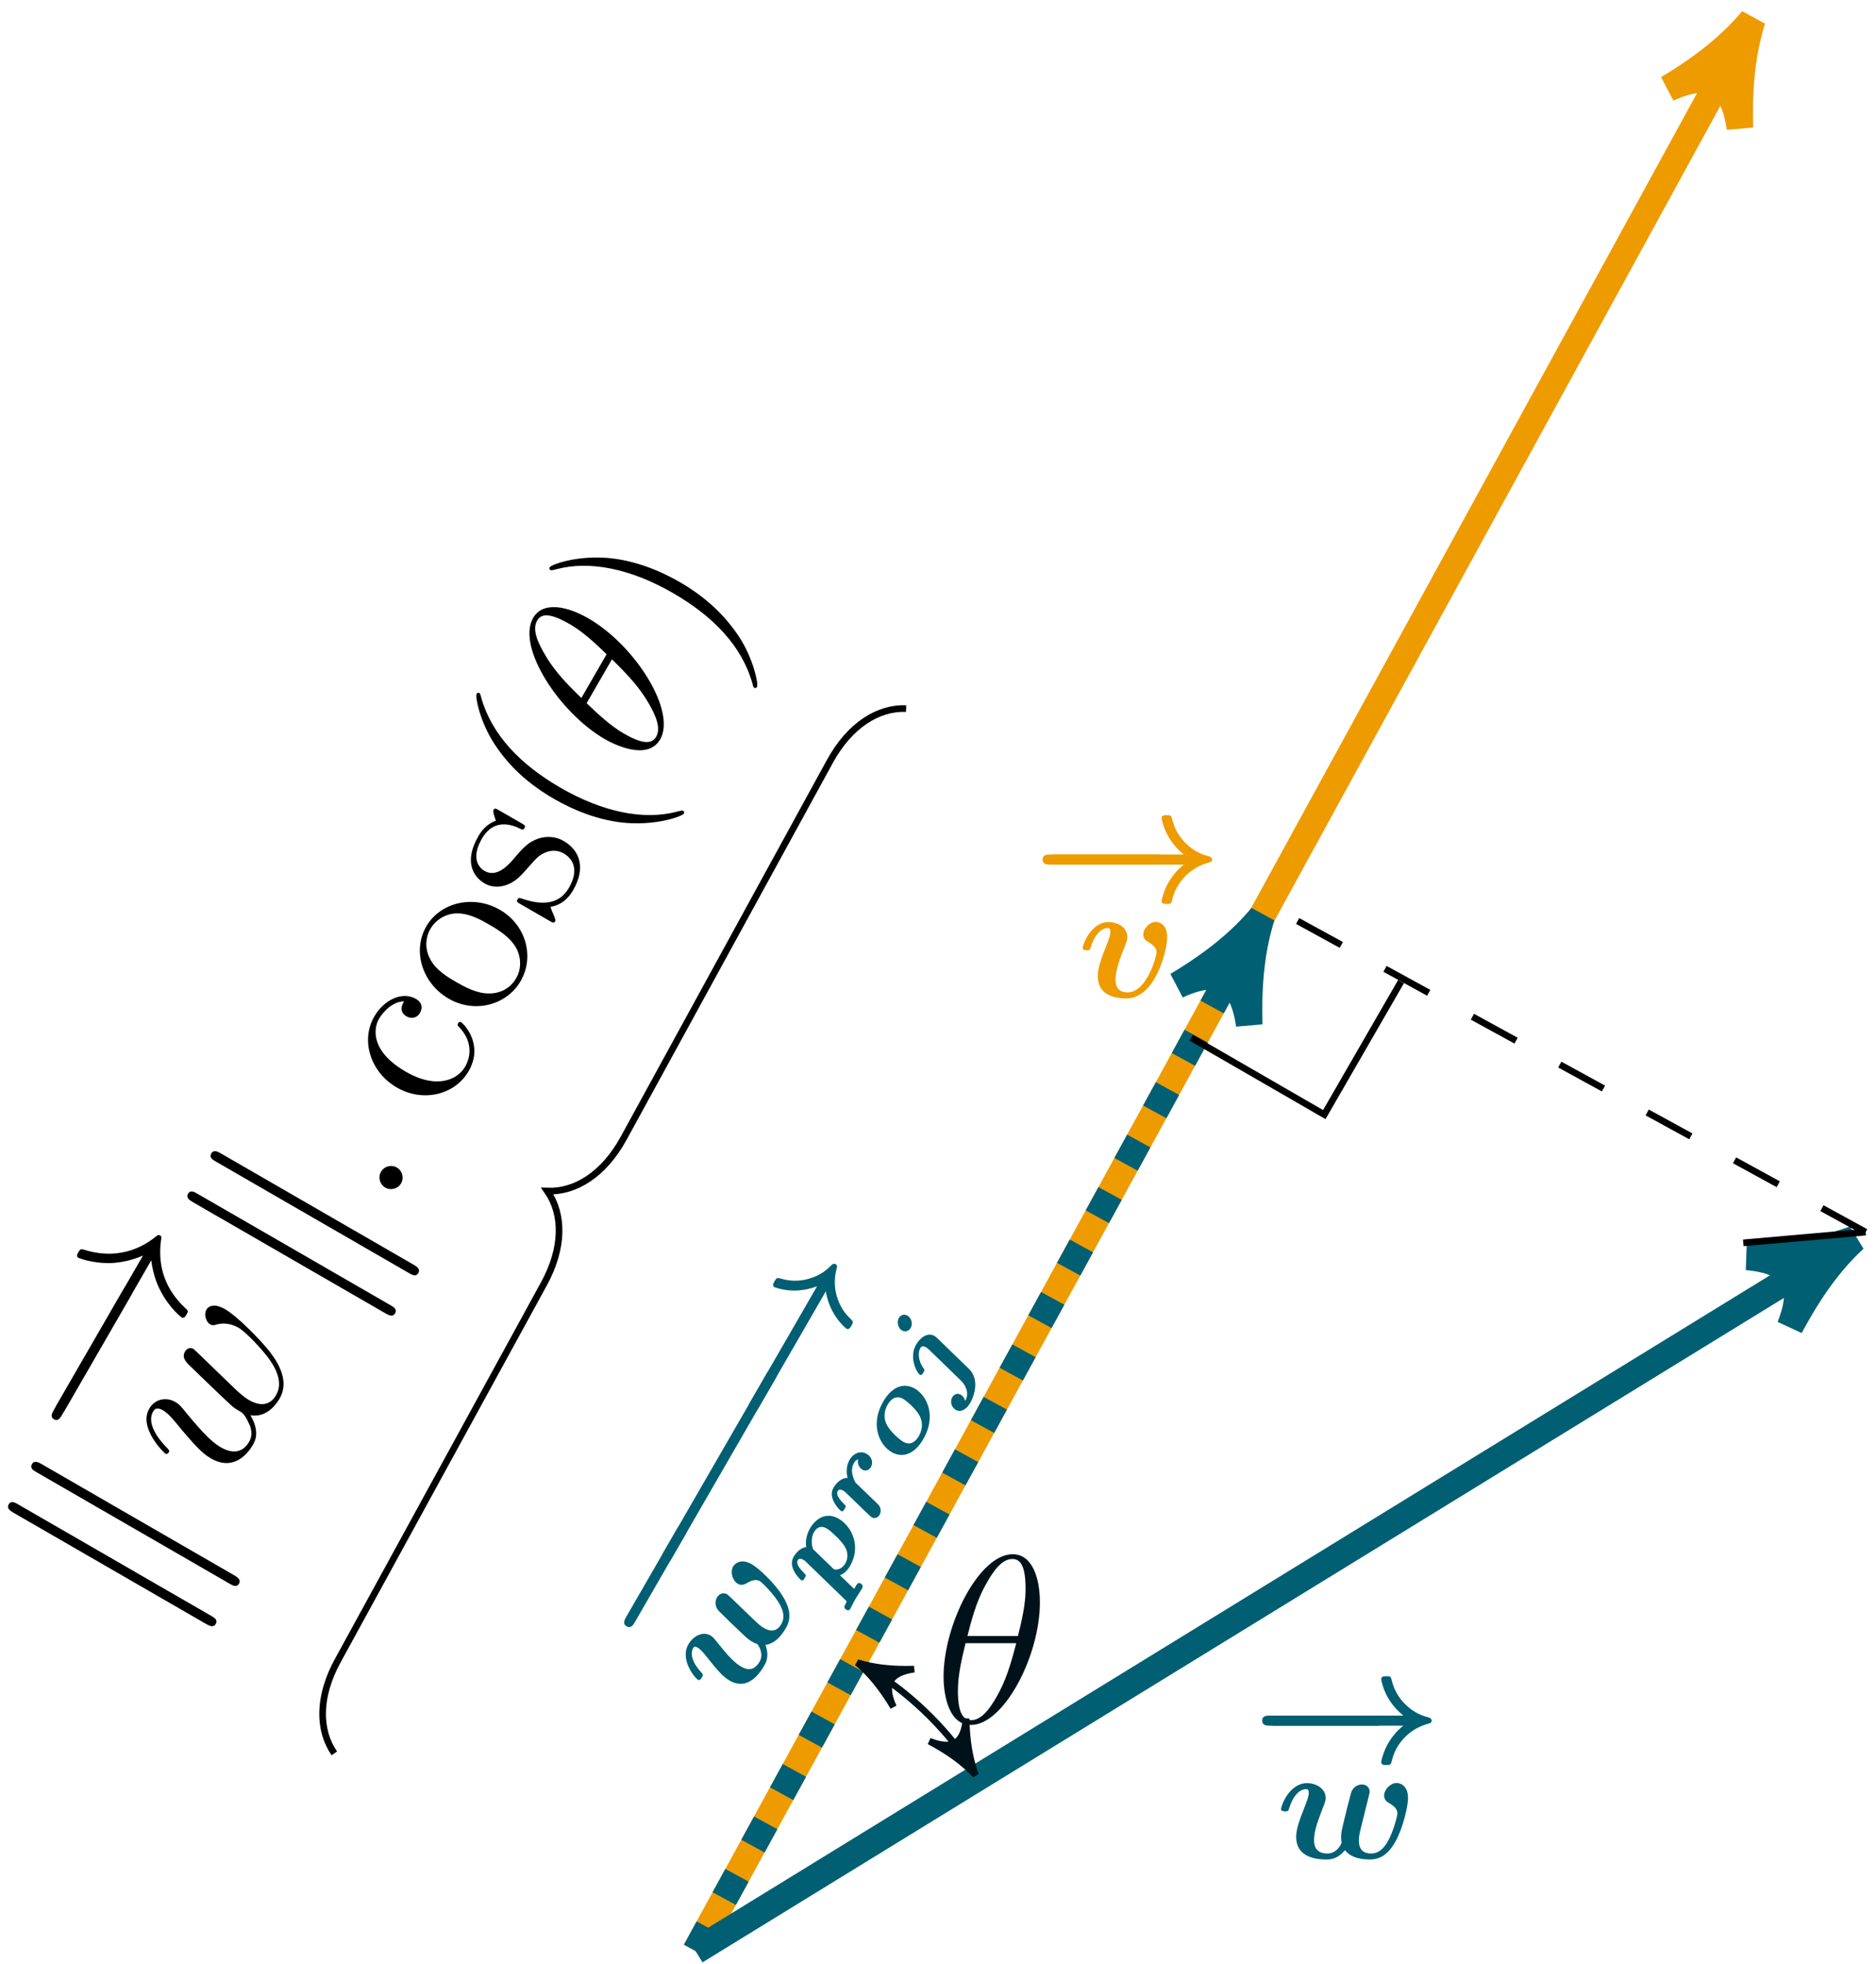 <?xml version='1.0' encoding='UTF-8'?>
<!-- This file was generated by dvisvgm 3.2.2 -->
<svg version='1.1' xmlns='http://www.w3.org/2000/svg' xmlns:xlink='http://www.w3.org/1999/xlink' width='157.587pt' height='164.99pt' viewBox='15.785 69.149 157.587 164.99'>
<defs>
<path id='g16-106' d='M3.124-2.26C3.138-2.322 3.152-2.371 3.152-2.462C3.152-2.922 2.65-3.152 2.155-3.152C1.22-3.152 .697-2.218 .697-2.064C.697-1.939 .816-1.939 .921-1.939C1.088-1.939 1.095-1.946 1.144-2.064C1.423-2.65 1.862-2.831 2.106-2.831C2.197-2.831 2.308-2.797 2.308-2.552C2.308-2.476 2.294-2.392 2.273-2.315L1.625 .258C1.52 .676 1.206 1.088 .697 1.088V1.081C.704 1.081 .886 .921 .886 .676C.886 .37 .628 .307 .502 .307C.216 .307-.049 .544-.049 .865C-.049 1.2 .272 1.409 .753 1.409C1.227 1.409 2.253 1.2 2.476 .321L3.124-2.26ZM3.396-4.47C3.396-4.735 3.187-4.847 3.013-4.847C2.734-4.847 2.462-4.582 2.462-4.31C2.462-4.142 2.587-3.933 2.852-3.933C3.11-3.933 3.396-4.17 3.396-4.47Z'/>
<path id='g16-111' d='M4.407-1.897C4.407-2.643 3.85-3.152 2.776-3.152C1.179-3.152 .411-2.043 .411-1.2C.411-.453 .969 .056 2.043 .056C3.64 .056 4.407-1.053 4.407-1.897ZM2.057-.265C1.904-.265 1.674-.293 1.499-.425C1.304-.579 1.297-.809 1.297-.921C1.297-1.067 1.402-1.918 1.764-2.378C1.981-2.657 2.35-2.831 2.762-2.831C2.915-2.831 3.145-2.803 3.32-2.671C3.515-2.518 3.522-2.287 3.522-2.176C3.522-2.029 3.417-1.179 3.055-.718C2.838-.439 2.469-.265 2.057-.265Z'/>
<path id='g16-112' d='M.6 .844C.572 .934 .565 .941 .558 .948C.509 .962 .432 .962 .377 .962C.272 .962 .126 .962 .126 1.2C.126 1.311 .223 1.353 .272 1.353C.474 1.353 .711 1.325 .921 1.325C1.095 1.325 1.534 1.353 1.709 1.353C1.82 1.353 1.918 1.297 1.918 1.116C1.918 1.046 1.883 .976 1.757 .962C1.688 .955 1.513 .962 1.444 .955L1.723-.188C1.946-.014 2.225 .056 2.511 .056C3.857 .056 4.624-1.025 4.624-1.953C4.624-2.803 3.961-3.152 3.25-3.152C2.692-3.152 2.315-2.901 2.176-2.79C2.029-3.006 1.667-3.152 1.29-3.152C.537-3.152 .307-2.106 .307-2.064C.307-1.939 .425-1.939 .53-1.939C.697-1.939 .718-1.946 .753-2.092C.844-2.406 .969-2.831 1.241-2.831C1.409-2.831 1.43-2.657 1.43-2.552C1.43-2.476 1.43-2.455 1.395-2.322L.6 .844ZM2.239-2.225C2.253-2.267 2.253-2.308 2.267-2.343C2.294-2.42 2.678-2.831 3.208-2.831C3.529-2.831 3.759-2.664 3.759-2.28C3.759-2.015 3.571-1.193 3.382-.837C3.187-.46 2.845-.265 2.511-.265C1.995-.265 1.855-.642 1.855-.676L1.876-.774L2.239-2.225Z'/>
<path id='g16-114' d='M1.039-.907C.99-.704 .9-.349 .9-.293C.9-.049 1.088 .056 1.262 .056C1.43 .056 1.688-.049 1.764-.342C1.792-.439 2.015-1.353 2.064-1.548C2.078-1.618 2.12-1.785 2.141-1.848C2.162-1.946 2.19-2.043 2.211-2.148C2.232-2.211 2.441-2.49 2.594-2.608C2.685-2.678 2.887-2.831 3.208-2.831C3.32-2.831 3.424-2.803 3.501-2.72C3.173-2.622 3.096-2.322 3.096-2.197C3.096-1.967 3.271-1.827 3.487-1.827C3.731-1.827 4.045-2.022 4.045-2.448C4.045-2.838 3.717-3.152 3.229-3.152C2.88-3.152 2.532-3.013 2.218-2.713C2.043-3.062 1.562-3.152 1.283-3.152C.544-3.152 .307-2.113 .307-2.064C.307-1.939 .425-1.939 .53-1.939C.697-1.939 .718-1.946 .753-2.092C.837-2.399 .969-2.831 1.241-2.831C1.409-2.831 1.43-2.65 1.43-2.552C1.43-2.462 1.409-2.378 1.353-2.155C1.283-1.89 1.283-1.876 1.22-1.618L1.039-.907Z'/>
<use id='g15-0' xlink:href='#g10-0' transform='scale(.694)'/>
<use id='g15-33' xlink:href='#g10-33' transform='scale(.694)'/>
<path id='g10-0' d='M10.788-3.156C11.004-3.156 11.434-3.156 11.434-3.587C11.434-4.031 11.018-4.031 10.788-4.031H2.023C1.808-4.031 1.377-4.031 1.377-3.601C1.377-3.156 1.793-3.156 2.023-3.156H10.788Z'/>
<path id='g10-33' d='M13.112-3.156C12.496-2.654 12.166-2.195 11.95-1.865C11.362-.961 11.204-.057 11.204-.014C11.204 .244 11.448 .244 11.649 .244C11.893 .244 12.022 .244 12.079 .029C12.209-.473 12.381-1.191 13.112-2.008C13.945-2.941 14.891-3.214 15.221-3.314C15.422-3.371 15.566-3.4 15.566-3.587C15.566-3.716 15.48-3.816 15.379-3.845C14.82-4.003 14.074-4.203 13.242-5.05C12.409-5.882 12.194-6.771 12.094-7.159C12.022-7.431 11.936-7.431 11.649-7.431C11.448-7.431 11.204-7.431 11.204-7.173C11.204-7.159 11.333-6.255 11.95-5.308C12.266-4.835 12.653-4.404 13.112-4.031H1.564C1.334-4.031 .918-4.031 .918-3.601C.918-3.156 1.32-3.156 1.564-3.156H13.112Z'/>
<path id='g11-118' d='M7.761-5.193C7.761-6.499 6.8-6.499 6.786-6.499C6.212-6.499 5.695-5.896 5.695-5.409C5.695-5.007 5.997-4.835 6.126-4.763C6.728-4.404 6.843-4.146 6.843-3.859C6.843-3.544 6.011-.402 4.333-.402C3.3-.402 3.3-1.262 3.3-1.521C3.3-2.353 3.701-3.4 4.16-4.548C4.275-4.835 4.318-4.964 4.318-5.193C4.318-6.025 3.486-6.484 2.697-6.484C1.176-6.484 .459-4.533 .459-4.246C.459-4.046 .674-4.046 .803-4.046C.976-4.046 1.076-4.046 1.133-4.232C1.592-5.782 2.353-5.968 2.611-5.968C2.711-5.968 2.855-5.968 2.855-5.667C2.855-5.337 2.683-4.921 2.64-4.806C1.98-3.142 1.765-2.496 1.765-1.808C1.765-.287 2.998 .115 4.246 .115C6.714 .115 7.761-3.96 7.761-5.193Z'/>
<path id='g11-119' d='M7.976-5.093C8.034-5.308 8.12-5.667 8.12-5.738C8.12-6.054 7.89-6.37 7.446-6.37C7.216-6.37 6.685-6.255 6.499-5.609C6.255-4.706 5.997-3.658 5.767-2.683C5.652-2.181 5.652-1.994 5.652-1.808C5.652-1.42 5.695-1.435 5.695-1.349C5.695-1.277 5.308-.402 4.476-.402C3.314-.402 3.314-1.277 3.314-1.578C3.314-2.181 3.486-2.855 4.06-4.318C4.175-4.605 4.318-4.949 4.318-5.193C4.318-6.025 3.486-6.484 2.697-6.484C1.176-6.484 .459-4.533 .459-4.246C.459-4.046 .674-4.046 .803-4.046C.976-4.046 1.076-4.046 1.133-4.232C1.607-5.825 2.381-5.968 2.611-5.968C2.697-5.968 2.855-5.968 2.855-5.667C2.855-5.337 2.711-4.978 2.539-4.533C1.98-3.142 1.765-2.439 1.765-1.836C1.765-.258 3.142 .115 4.376 .115C4.663 .115 5.322 .115 5.982-.689C6.37-.201 7.015 .115 8.134 .115C8.995 .115 9.755-.301 10.415-1.564C10.989-2.64 11.434-4.447 11.434-5.193C11.434-6.499 10.473-6.499 10.458-6.499C9.913-6.499 9.368-5.925 9.368-5.409C9.368-5.007 9.669-4.835 9.798-4.763C10.358-4.433 10.516-4.175 10.516-3.859C10.516-3.644 10.157-2.281 9.712-1.492C9.311-.775 8.852-.402 8.235-.402C7.202-.402 7.187-1.248 7.187-1.535C7.187-1.908 7.245-2.123 7.417-2.841C7.517-3.257 7.69-3.96 7.776-4.29L7.976-5.093Z'/>
<path id='g23-18' d='M6.355-7.216C6.355-8.679 5.896-10.1 4.72-10.1C2.711-10.1 .574-5.896 .574-2.74C.574-2.08 .717 .143 2.224 .143C4.175 .143 6.355-3.96 6.355-7.216ZM2.008-5.193C2.224-6.04 2.525-7.245 3.099-8.263C3.572-9.124 4.074-9.813 4.706-9.813C5.179-9.813 5.495-9.411 5.495-8.034C5.495-7.517 5.452-6.8 5.036-5.193H2.008ZM4.935-4.763C4.576-3.357 4.275-2.453 3.759-1.549C3.343-.818 2.841-.143 2.238-.143C1.793-.143 1.435-.488 1.435-1.908C1.435-2.841 1.664-3.816 1.894-4.763H4.935Z'/>
<path id='g23-58' d='M2.64-.689C2.64-1.105 2.295-1.392 1.951-1.392C1.535-1.392 1.248-1.047 1.248-.703C1.248-.287 1.592 0 1.937 0C2.353 0 2.64-.344 2.64-.689Z'/>
<path id='g23-119' d='M4.935-.875C5.251-.014 6.14 .143 6.685 .143C7.776 .143 8.421-.803 8.823-1.793C9.153-2.625 9.684-4.519 9.684-5.365C9.684-6.241 9.239-6.327 9.11-6.327C8.766-6.327 8.45-5.982 8.45-5.695C8.45-5.523 8.55-5.423 8.622-5.365C8.751-5.236 9.124-4.849 9.124-4.103C9.124-3.615 8.722-2.267 8.421-1.592C8.02-.717 7.489-.143 6.743-.143C5.939-.143 5.681-.746 5.681-1.406C5.681-1.822 5.81-2.324 5.868-2.568L6.47-4.978C6.542-5.265 6.671-5.767 6.671-5.825C6.671-6.04 6.499-6.183 6.284-6.183C5.868-6.183 5.767-5.825 5.681-5.48C5.538-4.921 4.935-2.496 4.878-2.181C4.82-1.937 4.82-1.779 4.82-1.463C4.82-1.119 4.361-.574 4.347-.545C4.189-.387 3.96-.143 3.515-.143C2.381-.143 2.381-1.219 2.381-1.463C2.381-1.922 2.482-2.554 3.127-4.261C3.3-4.706 3.371-4.892 3.371-5.179C3.371-5.782 2.941-6.327 2.238-6.327C.918-6.327 .387-4.246 .387-4.132C.387-4.074 .445-4.003 .545-4.003C.674-4.003 .689-4.06 .746-4.261C1.105-5.523 1.664-6.04 2.195-6.04C2.338-6.04 2.568-6.025 2.568-5.566C2.568-5.495 2.568-5.193 2.324-4.562C1.65-2.769 1.506-2.181 1.506-1.635C1.506-.129 2.74 .143 3.472 .143C3.716 .143 4.361 .143 4.935-.875Z'/>
<use id='g27-40' xlink:href='#g25-40' transform='scale(1.2)'/>
<use id='g27-41' xlink:href='#g25-41' transform='scale(1.2)'/>
<use id='g27-99' xlink:href='#g25-99' transform='scale(1.2)'/>
<use id='g27-111' xlink:href='#g25-111' transform='scale(1.2)'/>
<use id='g27-115' xlink:href='#g25-115' transform='scale(1.2)'/>
<use id='g17-118' xlink:href='#g11-118' transform='scale(.694)'/>
<use id='g17-119' xlink:href='#g11-119' transform='scale(.694)'/>
<use id='g22-0' xlink:href='#g6-0' transform='scale(1.315)'/>
<use id='g22-33' xlink:href='#g6-33' transform='scale(1.315)'/>
<use id='g22-107' xlink:href='#g6-107' transform='scale(1.315)'/>
<path id='g6-0' d='M7.189-2.509C7.375-2.509 7.571-2.509 7.571-2.727S7.375-2.945 7.189-2.945H1.287C1.102-2.945 .905-2.945 .905-2.727S1.102-2.509 1.287-2.509H7.189Z'/>
<path id='g6-33' d='M9.098-2.509C8.498-2.051 8.204-1.604 8.116-1.462C7.625-.709 7.538-.022 7.538-.011C7.538 .12 7.669 .12 7.756 .12C7.942 .12 7.953 .098 7.996-.098C8.247-1.167 8.891-2.084 10.124-2.585C10.255-2.629 10.287-2.651 10.287-2.727S10.222-2.836 10.2-2.847C9.72-3.033 8.4-3.578 7.985-5.411C7.953-5.542 7.942-5.575 7.756-5.575C7.669-5.575 7.538-5.575 7.538-5.444C7.538-5.422 7.636-4.735 8.095-4.004C8.313-3.676 8.629-3.295 9.098-2.945H.993C.796-2.945 .6-2.945 .6-2.727S.796-2.509 .993-2.509H9.098Z'/>
<path id='g6-107' d='M1.876-7.811C1.876-7.985 1.876-8.182 1.658-8.182S1.44-7.942 1.44-7.778V2.324C1.44 2.498 1.44 2.727 1.658 2.727S1.876 2.531 1.876 2.356V-7.811ZM4.004-7.778C4.004-7.953 4.004-8.182 3.785-8.182S3.567-7.985 3.567-7.811V2.356C3.567 2.531 3.567 2.727 3.785 2.727S4.004 2.487 4.004 2.324V-7.778Z'/>
<path id='g25-40' d='M3.885 2.905C3.885 2.869 3.885 2.845 3.682 2.642C2.487 1.435 1.817-.538 1.817-2.977C1.817-5.296 2.379-7.293 3.766-8.703C3.885-8.811 3.885-8.835 3.885-8.871C3.885-8.942 3.826-8.966 3.778-8.966C3.622-8.966 2.642-8.106 2.056-6.934C1.447-5.727 1.172-4.447 1.172-2.977C1.172-1.913 1.339-.49 1.961 .789C2.666 2.224 3.646 3.001 3.778 3.001C3.826 3.001 3.885 2.977 3.885 2.905Z'/>
<path id='g25-41' d='M3.371-2.977C3.371-3.885 3.252-5.368 2.582-6.755C1.877-8.189 .897-8.966 .765-8.966C.717-8.966 .658-8.942 .658-8.871C.658-8.835 .658-8.811 .861-8.608C2.056-7.4 2.726-5.428 2.726-2.989C2.726-.669 2.164 1.327 .777 2.738C.658 2.845 .658 2.869 .658 2.905C.658 2.977 .717 3.001 .765 3.001C.921 3.001 1.901 2.14 2.487 .968C3.096-.251 3.371-1.542 3.371-2.977Z'/>
<path id='g25-99' d='M4.328-4.423C4.184-4.423 3.742-4.423 3.742-3.933C3.742-3.646 3.945-3.443 4.232-3.443C4.507-3.443 4.734-3.61 4.734-3.957C4.734-4.758 3.897-5.332 2.929-5.332C1.53-5.332 .418-4.089 .418-2.582C.418-1.052 1.566 .12 2.917 .12C4.495 .12 4.854-1.315 4.854-1.423S4.77-1.53 4.734-1.53C4.627-1.53 4.615-1.494 4.579-1.351C4.316-.502 3.67-.143 3.025-.143C2.295-.143 1.327-.777 1.327-2.594C1.327-4.579 2.343-5.069 2.941-5.069C3.395-5.069 4.053-4.89 4.328-4.423Z'/>
<path id='g25-111' d='M5.487-2.558C5.487-4.101 4.316-5.332 2.929-5.332C1.494-5.332 .359-4.065 .359-2.558C.359-1.028 1.554 .12 2.917 .12C4.328 .12 5.487-1.052 5.487-2.558ZM2.929-.143C2.487-.143 1.949-.335 1.602-.921C1.279-1.459 1.267-2.164 1.267-2.666C1.267-3.12 1.267-3.85 1.638-4.388C1.973-4.902 2.499-5.093 2.917-5.093C3.383-5.093 3.885-4.878 4.208-4.411C4.579-3.862 4.579-3.108 4.579-2.666C4.579-2.248 4.579-1.506 4.268-.944C3.933-.371 3.383-.143 2.929-.143Z'/>
<path id='g25-115' d='M3.921-5.057C3.921-5.272 3.921-5.332 3.802-5.332C3.706-5.332 3.479-5.069 3.395-4.961C3.025-5.26 2.654-5.332 2.271-5.332C.825-5.332 .395-4.543 .395-3.885C.395-3.754 .395-3.335 .849-2.917C1.231-2.582 1.638-2.499 2.188-2.391C2.845-2.26 3.001-2.224 3.3-1.985C3.515-1.805 3.67-1.542 3.67-1.207C3.67-.693 3.371-.12 2.319-.12C1.53-.12 .956-.574 .693-1.769C.646-1.985 .646-1.997 .634-2.008C.61-2.056 .562-2.056 .526-2.056C.395-2.056 .395-1.997 .395-1.781V-.155C.395 .06 .395 .12 .514 .12C.574 .12 .586 .108 .789-.143C.849-.227 .849-.251 1.028-.442C1.482 .12 2.128 .12 2.331 .12C3.587 .12 4.208-.574 4.208-1.518C4.208-2.164 3.814-2.546 3.706-2.654C3.276-3.025 2.953-3.096 2.164-3.24C1.805-3.312 .933-3.479 .933-4.196C.933-4.567 1.184-5.117 2.26-5.117C3.563-5.117 3.634-4.005 3.658-3.634C3.67-3.539 3.754-3.539 3.79-3.539C3.921-3.539 3.921-3.599 3.921-3.814V-5.057Z'/>
</defs>
<g id='page1' transform='matrix(1.4 0 0 1.4 0 0)'>
<path d='M53.008 166.445L115.691 51.902' stroke='#ee9b00' fill='none' stroke-width='1.594' stroke-miterlimit='10'/>
<path d='M116.418 50.574C115.18 52.051 113.606 53.348 111.352 54.703C113.938 53.531 115.266 54.258 115.672 57.066C115.598 54.438 115.844 52.414 116.418 50.574Z' fill='#ee9b00'/>
<path d='M116.418 50.574C115.18 52.051 113.606 53.348 111.352 54.703C113.938 53.531 115.266 54.258 115.672 57.066C115.598 54.438 115.844 52.414 116.418 50.574Z' stroke='#ee9b00' fill='none' stroke-width='1.594' stroke-miterlimit='10' stroke-linejoin='bevel'/>
<g fill='#ee9b00' transform='matrix(1 0 0 1 20.191 -57.235)'>
<use x='53.007' y='160.69' xlink:href='#g15-0'/>
<use x='53.007' y='160.69' xlink:href='#g15-33'/>
<use x='55.729' y='166.447' xlink:href='#g17-118'/>
</g>
<path d='M53.008 166.445L121.258 124.516' stroke='#005f73' fill='none' stroke-width='1.594' stroke-miterlimit='10'/>
<path d='M122.547 123.723C120.738 124.391 118.727 124.738 116.098 124.797C118.926 125.059 119.719 126.352 118.676 128.992C119.918 126.672 121.133 125.035 122.547 123.723Z' fill='#005f73'/>
<path d='M122.547 123.723C120.738 124.391 118.727 124.738 116.098 124.797C118.926 125.059 119.719 126.352 118.676 128.992C119.918 126.672 121.133 125.035 122.547 123.723Z' stroke='#005f73' fill='none' stroke-width='1.594' stroke-miterlimit='10' stroke-linejoin='bevel'/>
<g fill='#005f73' transform='matrix(1 0 0 1 33.366 -5.575)'>
<use x='53.007' y='160.69' xlink:href='#g15-0'/>
<use x='53.007' y='160.69' xlink:href='#g15-33'/>
<use x='54.456' y='166.447' xlink:href='#g17-119'/>
</g>
<path d='M53.008 166.445L86.25 105.703' stroke='#005f73' fill='none' stroke-width='1.594' stroke-miterlimit='10' stroke-dasharray='1.594 1.993'/>
<path d='M86.977 104.375C85.738 105.855 84.164 107.152 81.91 108.507C84.496 107.332 85.824 108.058 86.23 110.871C86.156 108.242 86.402 106.218 86.977 104.375Z' fill='#005f73'/>
<path d='M86.977 104.375C85.738 105.855 84.164 107.152 81.91 108.507C84.496 107.332 85.824 108.058 86.23 110.871C86.156 108.242 86.402 106.218 86.977 104.375Z' stroke='#005f73' fill='none' stroke-width='1.594' stroke-miterlimit='10' stroke-linejoin='bevel'/>
<g fill='#005f73' transform='matrix(.5 -.866 .866 .5 -115.107 114.596)'>
<use x='53.007' y='160.69' xlink:href='#g15-0'/>
<use x='57.444' y='160.69' xlink:href='#g15-0'/>
<use x='63.809' y='160.69' xlink:href='#g15-0'/>
<use x='68.246' y='160.69' xlink:href='#g15-33'/>
<use x='53.007' y='166.447' xlink:href='#g17-119'/>
<use x='61.291' y='167.941' xlink:href='#g16-112'/>
<use x='66.08' y='167.941' xlink:href='#g16-114'/>
<use x='70.553' y='167.941' xlink:href='#g16-111'/>
<use x='75.134' y='167.941' xlink:href='#g16-106'/>
</g>
<path d='M123.215 123.312L87.359 103.676' stroke='#000' fill='none' stroke-width='.399' stroke-miterlimit='10' stroke-dasharray='2.989 2.989'/>
<path d='M95.34 108.281L90.734 116.262L82.754 111.652' stroke='#000' fill='none' stroke-width='.399' stroke-miterlimit='10'/>
<path d='M69.391 155.211C68.106 153.117 65.562 150.699 63.406 149.519' stroke='#001219' fill='none' stroke-width='.399' stroke-miterlimit='10'/>
<path d='M69.809 155.891C69.457 154.938 69.273 153.879 69.242 152.496C69.105 153.985 68.426 154.403 67.035 153.852C68.258 154.508 69.117 155.145 69.809 155.891Z' fill='#001219'/>
<path d='M69.809 155.891C69.457 154.938 69.273 153.879 69.242 152.496C69.105 153.985 68.426 154.403 67.035 153.852C68.258 154.508 69.117 155.145 69.809 155.891Z' stroke='#001219' fill='none' stroke-width='.398' stroke-miterlimit='10' stroke-linejoin='bevel'/>
<path d='M62.707 149.137C63.484 149.789 64.168 150.618 64.883 151.805C64.266 150.442 64.648 149.743 66.125 149.532C64.742 149.571 63.676 149.442 62.707 149.137Z' fill='#001219'/>
<path d='M62.707 149.137C63.484 149.789 64.168 150.618 64.883 151.805C64.266 150.442 64.648 149.743 66.125 149.532C64.742 149.571 63.676 149.442 62.707 149.137Z' stroke='#001219' fill='none' stroke-width='.398' stroke-miterlimit='10' stroke-linejoin='bevel'/>
<g fill='#001219' transform='matrix(1 0 0 1 14.308 -13.71)'>
<use x='53.007' y='166.447' xlink:href='#g23-18'/>
</g>
<path d='M115.875 123.957L123.215 123.312' stroke='#000' fill='none' stroke-width='.399' stroke-miterlimit='10'/>
<path d='M31.336 154.586C30.383 153.211 30.344 151.207 31.543 149.019L43.91 126.418C45.105 124.234 45.07 122.227 44.117 120.852C45.789 120.914 47.5 119.863 48.695 117.68L61.066 95.078C62.262 92.891 63.973 91.84 65.641 91.902' stroke='#000' fill='none' stroke-width='.399' stroke-miterlimit='10'/>
<g transform='matrix(.5 -.866 .866 .5 -150.624 109.599)'>
<use x='53.007' y='166.447' xlink:href='#g22-107'/>
<use x='60.18' y='159.074' xlink:href='#g22-0'/>
<use x='60.181' y='159.074' xlink:href='#g22-33'/>
<use x='62.14' y='166.447' xlink:href='#g23-119'/>
<use x='74.527' y='166.447' xlink:href='#g22-107'/>
<use x='81.7' y='166.447' xlink:href='#g23-58'/>
<use x='87.993' y='166.447' xlink:href='#g27-99'/>
<use x='94.236' y='166.447' xlink:href='#g27-111'/>
<use x='101.26' y='166.447' xlink:href='#g27-115'/>
<use x='106.801' y='166.447' xlink:href='#g27-40'/>
<use x='112.263' y='166.447' xlink:href='#g23-18'/>
<use x='119.2' y='166.447' xlink:href='#g27-41'/>
</g>
</g>
</svg>